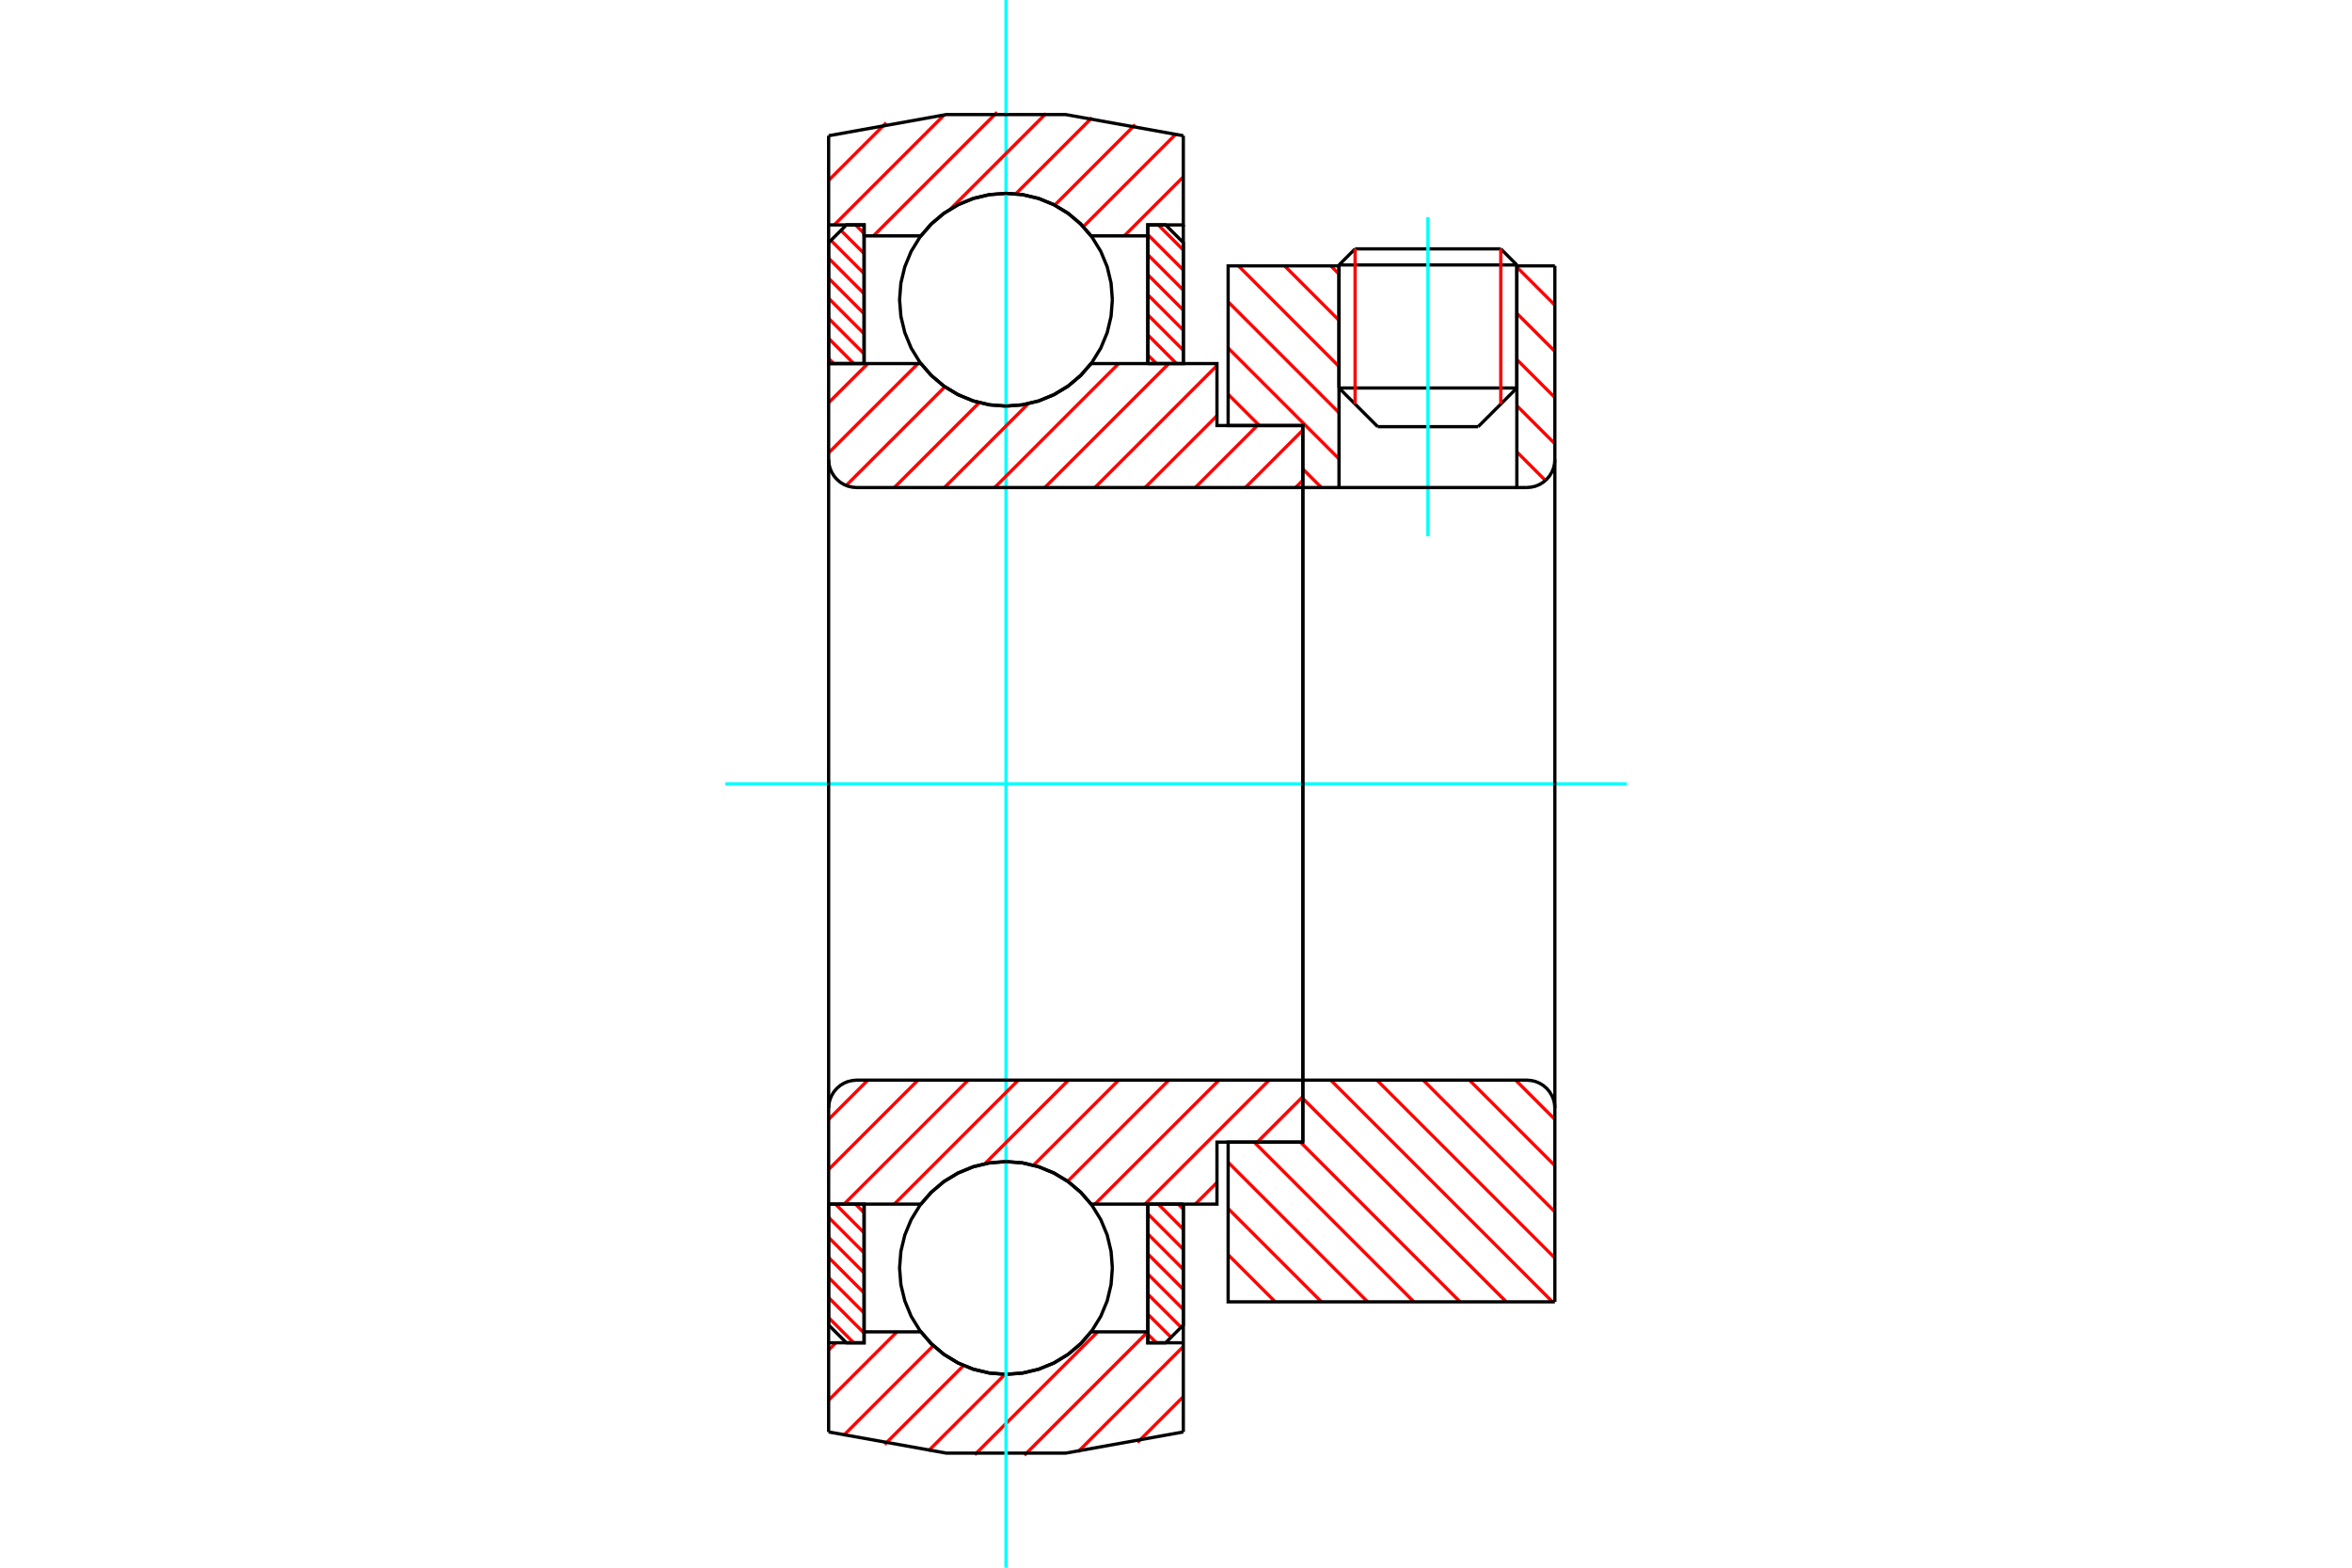 <?xml version="1.0" standalone="no"?>
<!DOCTYPE svg PUBLIC "-//W3C//DTD SVG 1.1//EN"
	"http://www.w3.org/Graphics/SVG/1.1/DTD/svg11.dtd">
<svg xmlns="http://www.w3.org/2000/svg" height="100%" width="100%" viewBox="0 0 36000 24000">
	<rect x="-1800" y="-1200" width="39600" height="26400" style="fill:#FFF"/>
	<g style="fill:none; fill-rule:evenodd" transform="matrix(1 0 0 1 0 0)">
		<g style="fill:none; stroke:#000; stroke-width:50; shape-rendering:geometricPrecision">
			<line x1="23217" y1="4056" x2="20495" y2="4056"/>
			<line x1="20741" y1="3810" x2="22971" y2="3810"/>
			<line x1="20495" y1="5940" x2="23217" y2="5940"/>
			<line x1="22625" y1="6532" x2="21087" y2="6532"/>
			<line x1="20741" y1="3810" x2="20495" y2="4056"/>
			<line x1="23217" y1="4056" x2="22971" y2="3810"/>
			<line x1="22625" y1="6532" x2="23217" y2="5940"/>
			<line x1="20495" y1="5940" x2="21087" y2="6532"/>
			<line x1="20495" y1="4056" x2="20495" y2="5940"/>
			<line x1="23217" y1="5940" x2="23217" y2="4056"/>
		</g>
		<g style="fill:none; stroke:#0FF; stroke-width:50; shape-rendering:geometricPrecision">
			<line x1="21856" y1="8210" x2="21856" y2="3324"/>
		</g>
		<g style="fill:none; stroke:#F00; stroke-width:50; shape-rendering:geometricPrecision">
			<line x1="22971" y1="3810" x2="22971" y2="6186"/>
			<line x1="20741" y1="6186" x2="20741" y2="3810"/>
			<line x1="12683" y1="20172" x2="13067" y2="20557"/>
			<line x1="12683" y1="19865" x2="13226" y2="20408"/>
			<line x1="12683" y1="19558" x2="13226" y2="20101"/>
			<line x1="12683" y1="19251" x2="13226" y2="19794"/>
			<line x1="12683" y1="18944" x2="13226" y2="19487"/>
			<line x1="12683" y1="18637" x2="13226" y2="19180"/>
			<line x1="12788" y1="18434" x2="13226" y2="18873"/>
			<line x1="13095" y1="18434" x2="13226" y2="18565"/>
		</g>
		<g style="fill:none; stroke:#000; stroke-width:50; shape-rendering:geometricPrecision">
			<polyline points="12683,18434 12683,20285 12955,20557 13226,20557 13226,18434 12683,18434"/>
		</g>
		<g style="fill:none; stroke:#0FF; stroke-width:50; shape-rendering:geometricPrecision">
			<line x1="11101" y1="12000" x2="24899" y2="12000"/>
		</g>
		<g style="fill:none; stroke:#F00; stroke-width:50; shape-rendering:geometricPrecision">
			<line x1="12683" y1="5488" x2="12760" y2="5566"/>
			<line x1="12683" y1="5181" x2="13067" y2="5566"/>
			<line x1="12683" y1="4874" x2="13226" y2="5417"/>
			<line x1="12683" y1="4567" x2="13226" y2="5110"/>
			<line x1="12683" y1="4260" x2="13226" y2="4803"/>
			<line x1="12683" y1="3953" x2="13226" y2="4496"/>
			<line x1="12718" y1="3680" x2="13226" y2="4188"/>
			<line x1="12871" y1="3527" x2="13226" y2="3881"/>
			<line x1="13095" y1="3443" x2="13226" y2="3574"/>
		</g>
		<g style="fill:none; stroke:#000; stroke-width:50; shape-rendering:geometricPrecision">
			<polyline points="13226,5566 13226,3443 12955,3443 12683,3715 12683,5566 13226,5566"/>
		</g>
		<g style="fill:none; stroke:#F00; stroke-width:50; shape-rendering:geometricPrecision">
			<line x1="18035" y1="18434" x2="18112" y2="18512"/>
			<line x1="17728" y1="18434" x2="18112" y2="18819"/>
			<line x1="17569" y1="18583" x2="18112" y2="19126"/>
			<line x1="17569" y1="18890" x2="18112" y2="19433"/>
			<line x1="17569" y1="19197" x2="18112" y2="19740"/>
			<line x1="17569" y1="19504" x2="18112" y2="20047"/>
			<line x1="17569" y1="19812" x2="18078" y2="20320"/>
			<line x1="17569" y1="20119" x2="17924" y2="20473"/>
			<line x1="17569" y1="20426" x2="17700" y2="20557"/>
		</g>
		<g style="fill:none; stroke:#000; stroke-width:50; shape-rendering:geometricPrecision">
			<polyline points="18112,18434 18112,20285 17841,20557 17569,20557 17569,18434 18112,18434"/>
		</g>
		<g style="fill:none; stroke:#F00; stroke-width:50; shape-rendering:geometricPrecision">
			<line x1="17728" y1="3443" x2="18112" y2="3828"/>
			<line x1="17569" y1="3592" x2="18112" y2="4135"/>
			<line x1="17569" y1="3899" x2="18112" y2="4442"/>
			<line x1="17569" y1="4206" x2="18112" y2="4749"/>
			<line x1="17569" y1="4513" x2="18112" y2="5056"/>
			<line x1="17569" y1="4820" x2="18112" y2="5363"/>
			<line x1="17569" y1="5127" x2="18007" y2="5566"/>
			<line x1="17569" y1="5435" x2="17700" y2="5566"/>
		</g>
		<g style="fill:none; stroke:#000; stroke-width:50; shape-rendering:geometricPrecision">
			<polyline points="17569,5566 17569,3443 17841,3443 18112,3715 18112,5566 17569,5566"/>
			<polyline points="17026,4588 17006,4333 16947,4085 16849,3849 16715,3631 16549,3437 16355,3271 16137,3137 15901,3039 15652,2980 15398,2960 15143,2980 14894,3039 14658,3137 14440,3271 14246,3437 14080,3631 13946,3849 13849,4085 13789,4333 13769,4588 13789,4843 13849,5092 13946,5328 14080,5546 14246,5740 14440,5906 14658,6039 14894,6137 15143,6197 15398,6217 15652,6197 15901,6137 16137,6039 16355,5906 16549,5740 16715,5546 16849,5328 16947,5092 17006,4843 17026,4588"/>
			<polyline points="17026,19412 17006,19157 16947,18908 16849,18672 16715,18454 16549,18260 16355,18094 16137,17961 15901,17863 15652,17803 15398,17783 15143,17803 14894,17863 14658,17961 14440,18094 14246,18260 14080,18454 13946,18672 13849,18908 13789,19157 13769,19412 13789,19667 13849,19915 13946,20151 14080,20369 14246,20563 14440,20729 14658,20863 14894,20961 15143,21020 15398,21040 15652,21020 15901,20961 16137,20863 16355,20729 16549,20563 16715,20369 16849,20151 16947,19915 17006,19667 17026,19412"/>
		</g>
		<g style="fill:none; stroke:#F00; stroke-width:50; shape-rendering:geometricPrecision">
			<line x1="23198" y1="16536" x2="23799" y2="17137"/>
			<line x1="22491" y1="16536" x2="23799" y2="17845"/>
			<line x1="21784" y1="16536" x2="23799" y2="18552"/>
			<line x1="21076" y1="16536" x2="23799" y2="19259"/>
			<line x1="20369" y1="16536" x2="23762" y2="19930"/>
			<line x1="19941" y1="16816" x2="23055" y2="19930"/>
			<line x1="19904" y1="17485" x2="22348" y2="19930"/>
			<line x1="19196" y1="17485" x2="21641" y2="19930"/>
			<line x1="18798" y1="17794" x2="20933" y2="19930"/>
			<line x1="18798" y1="18502" x2="20226" y2="19930"/>
			<line x1="18798" y1="19209" x2="19519" y2="19930"/>
			<line x1="18798" y1="19916" x2="18812" y2="19930"/>
		</g>
		<g style="fill:none; stroke:#000; stroke-width:50; shape-rendering:geometricPrecision">
			<line x1="23799" y1="12000" x2="23799" y2="19930"/>
			<polyline points="23799,16965 23794,16898 23778,16833 23752,16771 23717,16713 23673,16662 23622,16618 23565,16583 23503,16557 23437,16542 23370,16536 19941,16536 19941,12000"/>
			<polyline points="19941,16536 19941,17485 18798,17485 18798,19930 23799,19930"/>
		</g>
		<g style="fill:none; stroke:#F00; stroke-width:50; shape-rendering:geometricPrecision">
			<line x1="23217" y1="4089" x2="23799" y2="4671"/>
			<line x1="23217" y1="4797" x2="23799" y2="5379"/>
			<line x1="23217" y1="5504" x2="23799" y2="6086"/>
			<line x1="23217" y1="6211" x2="23799" y2="6793"/>
			<line x1="20369" y1="4070" x2="20495" y2="4196"/>
			<line x1="23217" y1="6918" x2="23654" y2="7356"/>
			<line x1="19662" y1="4070" x2="20495" y2="4904"/>
			<line x1="18955" y1="4070" x2="20495" y2="5611"/>
			<line x1="18798" y1="4621" x2="20495" y2="6318"/>
			<line x1="18798" y1="5328" x2="20495" y2="7025"/>
			<line x1="18798" y1="6036" x2="19277" y2="6515"/>
			<line x1="19941" y1="7179" x2="20226" y2="7464"/>
		</g>
		<g style="fill:none; stroke:#000; stroke-width:50; shape-rendering:geometricPrecision">
			<line x1="23799" y1="12000" x2="23799" y2="4070"/>
			<polyline points="23370,7464 23437,7458 23503,7443 23565,7417 23622,7382 23673,7338 23717,7287 23752,7229 23778,7167 23794,7102 23799,7035"/>
			<polyline points="23370,7464 23217,7464 23217,4070"/>
			<polyline points="23217,7464 20495,7464 20495,4070"/>
			<polyline points="20495,7464 19941,7464 19941,12000"/>
			<polyline points="19941,7464 19941,6515 18798,6515 18798,4070 20495,4070"/>
			<line x1="23217" y1="4070" x2="23799" y2="4070"/>
		</g>
		<g style="fill:none; stroke:#F00; stroke-width:50; shape-rendering:geometricPrecision">
			<line x1="18112" y1="21381" x2="17410" y2="22083"/>
			<line x1="18112" y1="20614" x2="16499" y2="22227"/>
			<line x1="17569" y1="20389" x2="15679" y2="22279"/>
			<line x1="16801" y1="20389" x2="14919" y2="22271"/>
			<line x1="15383" y1="21040" x2="14209" y2="22213"/>
			<line x1="14749" y1="20905" x2="13541" y2="22113"/>
			<line x1="14286" y1="20601" x2="12910" y2="21977"/>
			<line x1="13730" y1="20389" x2="12683" y2="21436"/>
			<line x1="12794" y1="20557" x2="12683" y2="20668"/>
		</g>
		<g style="fill:none; stroke:#000; stroke-width:50; shape-rendering:geometricPrecision">
			<polyline points="18112,18434 18112,20557 18112,21922"/>
			<polyline points="12683,21922 14483,22246 16312,22246 18112,21922"/>
			<polyline points="12683,21922 12683,20557 13226,20557 13226,20389 13226,18434"/>
			<polyline points="13226,20389 14095,20389 14261,20578 14454,20739 14669,20869 14902,20963 15147,21021 15398,21040 15648,21021 15893,20963 16126,20869 16342,20739 16535,20578 16701,20389 17569,20389 17569,18434"/>
			<polyline points="17569,20389 17569,20557 18112,20557"/>
			<line x1="12683" y1="20557" x2="12683" y2="18434"/>
		</g>
		<g style="fill:none; stroke:#0FF; stroke-width:50; shape-rendering:geometricPrecision">
			<line x1="15398" y1="24000" x2="15398" y2="0"/>
		</g>
		<g style="fill:none; stroke:#F00; stroke-width:50; shape-rendering:geometricPrecision">
			<line x1="18112" y1="2707" x2="17208" y2="3611"/>
			<line x1="18000" y1="2051" x2="16581" y2="3470"/>
			<line x1="17375" y1="1908" x2="16143" y2="3141"/>
			<line x1="16714" y1="1801" x2="15548" y2="2967"/>
			<line x1="16012" y1="1736" x2="14548" y2="3200"/>
			<line x1="15261" y1="1719" x2="13369" y2="3611"/>
			<line x1="14451" y1="1761" x2="12769" y2="3443"/>
			<line x1="13565" y1="1879" x2="12683" y2="2761"/>
		</g>
		<g style="fill:none; stroke:#000; stroke-width:50; shape-rendering:geometricPrecision">
			<polyline points="12683,5566 12683,3443 12683,2078"/>
			<polyline points="18112,2078 16312,1754 14483,1754 12683,2078"/>
			<polyline points="18112,2078 18112,3443 17569,3443 17569,3611 17569,5566"/>
			<polyline points="17569,3611 16701,3611 16535,3422 16342,3261 16126,3131 15893,3037 15648,2979 15398,2960 15147,2979 14902,3037 14669,3131 14454,3261 14261,3422 14095,3611 13226,3611 13226,5566"/>
			<polyline points="13226,3611 13226,3443 12683,3443"/>
			<line x1="18112" y1="3443" x2="18112" y2="5566"/>
		</g>
		<g style="fill:none; stroke:#F00; stroke-width:50; shape-rendering:geometricPrecision">
			<line x1="19941" y1="16788" x2="19244" y2="17485"/>
			<line x1="18627" y1="18103" x2="18295" y2="18434"/>
			<line x1="19425" y1="16536" x2="17527" y2="18434"/>
			<line x1="18658" y1="16536" x2="16759" y2="18434"/>
			<line x1="17890" y1="16536" x2="16341" y2="18085"/>
			<line x1="17122" y1="16536" x2="15819" y2="17839"/>
			<line x1="16354" y1="16536" x2="15075" y2="17815"/>
			<line x1="15586" y1="16536" x2="13688" y2="18434"/>
			<line x1="14819" y1="16536" x2="12920" y2="18434"/>
			<line x1="14051" y1="16536" x2="12683" y2="17904"/>
			<line x1="13283" y1="16536" x2="12683" y2="17136"/>
		</g>
		<g style="fill:none; stroke:#000; stroke-width:50; shape-rendering:geometricPrecision">
			<line x1="19941" y1="12000" x2="19941" y2="17485"/>
			<polyline points="19941,16536 13112,16536 13045,16542 12979,16557 12917,16583 12860,16618 12809,16662 12765,16713 12730,16771 12704,16833 12688,16898 12683,16965 12683,18434 13226,18434 14095,18434"/>
			<polyline points="16701,18434 16535,18246 16342,18084 16126,17955 15893,17860 15648,17802 15398,17783 15147,17802 14902,17860 14669,17955 14454,18084 14261,18246 14095,18434"/>
			<polyline points="16701,18434 18627,18434 18627,17485 19941,17485"/>
			<line x1="12683" y1="12000" x2="12683" y2="16965"/>
		</g>
		<g style="fill:none; stroke:#F00; stroke-width:50; shape-rendering:geometricPrecision">
			<line x1="19941" y1="7353" x2="19831" y2="7464"/>
			<line x1="19941" y1="6585" x2="19063" y2="7464"/>
			<line x1="19244" y1="6515" x2="18295" y2="7464"/>
			<line x1="18627" y1="6364" x2="17527" y2="7464"/>
			<line x1="18627" y1="5596" x2="16759" y2="7464"/>
			<line x1="17890" y1="5566" x2="15992" y2="7464"/>
			<line x1="17122" y1="5566" x2="15224" y2="7464"/>
			<line x1="15739" y1="6180" x2="14456" y2="7464"/>
			<line x1="14988" y1="6164" x2="13688" y2="7464"/>
			<line x1="14462" y1="5922" x2="12952" y2="7432"/>
			<line x1="14051" y1="5566" x2="12683" y2="6933"/>
			<line x1="13283" y1="5566" x2="12683" y2="6165"/>
		</g>
		<g style="fill:none; stroke:#000; stroke-width:50; shape-rendering:geometricPrecision">
			<line x1="12683" y1="12000" x2="12683" y2="5566"/>
			<polyline points="12683,7035 12688,7102 12704,7167 12730,7229 12765,7287 12809,7338 12860,7382 12917,7417 12979,7443 13045,7458 13112,7464 19941,7464 19941,6515 18627,6515 18627,5566 16701,5566"/>
			<polyline points="14095,5566 14261,5754 14454,5916 14669,6045 14902,6140 15147,6198 15398,6217 15648,6198 15893,6140 16126,6045 16342,5916 16535,5754 16701,5566"/>
			<polyline points="14095,5566 13226,5566 12683,5566"/>
			<line x1="19941" y1="12000" x2="19941" y2="7464"/>
		</g>
	</g>
</svg>
